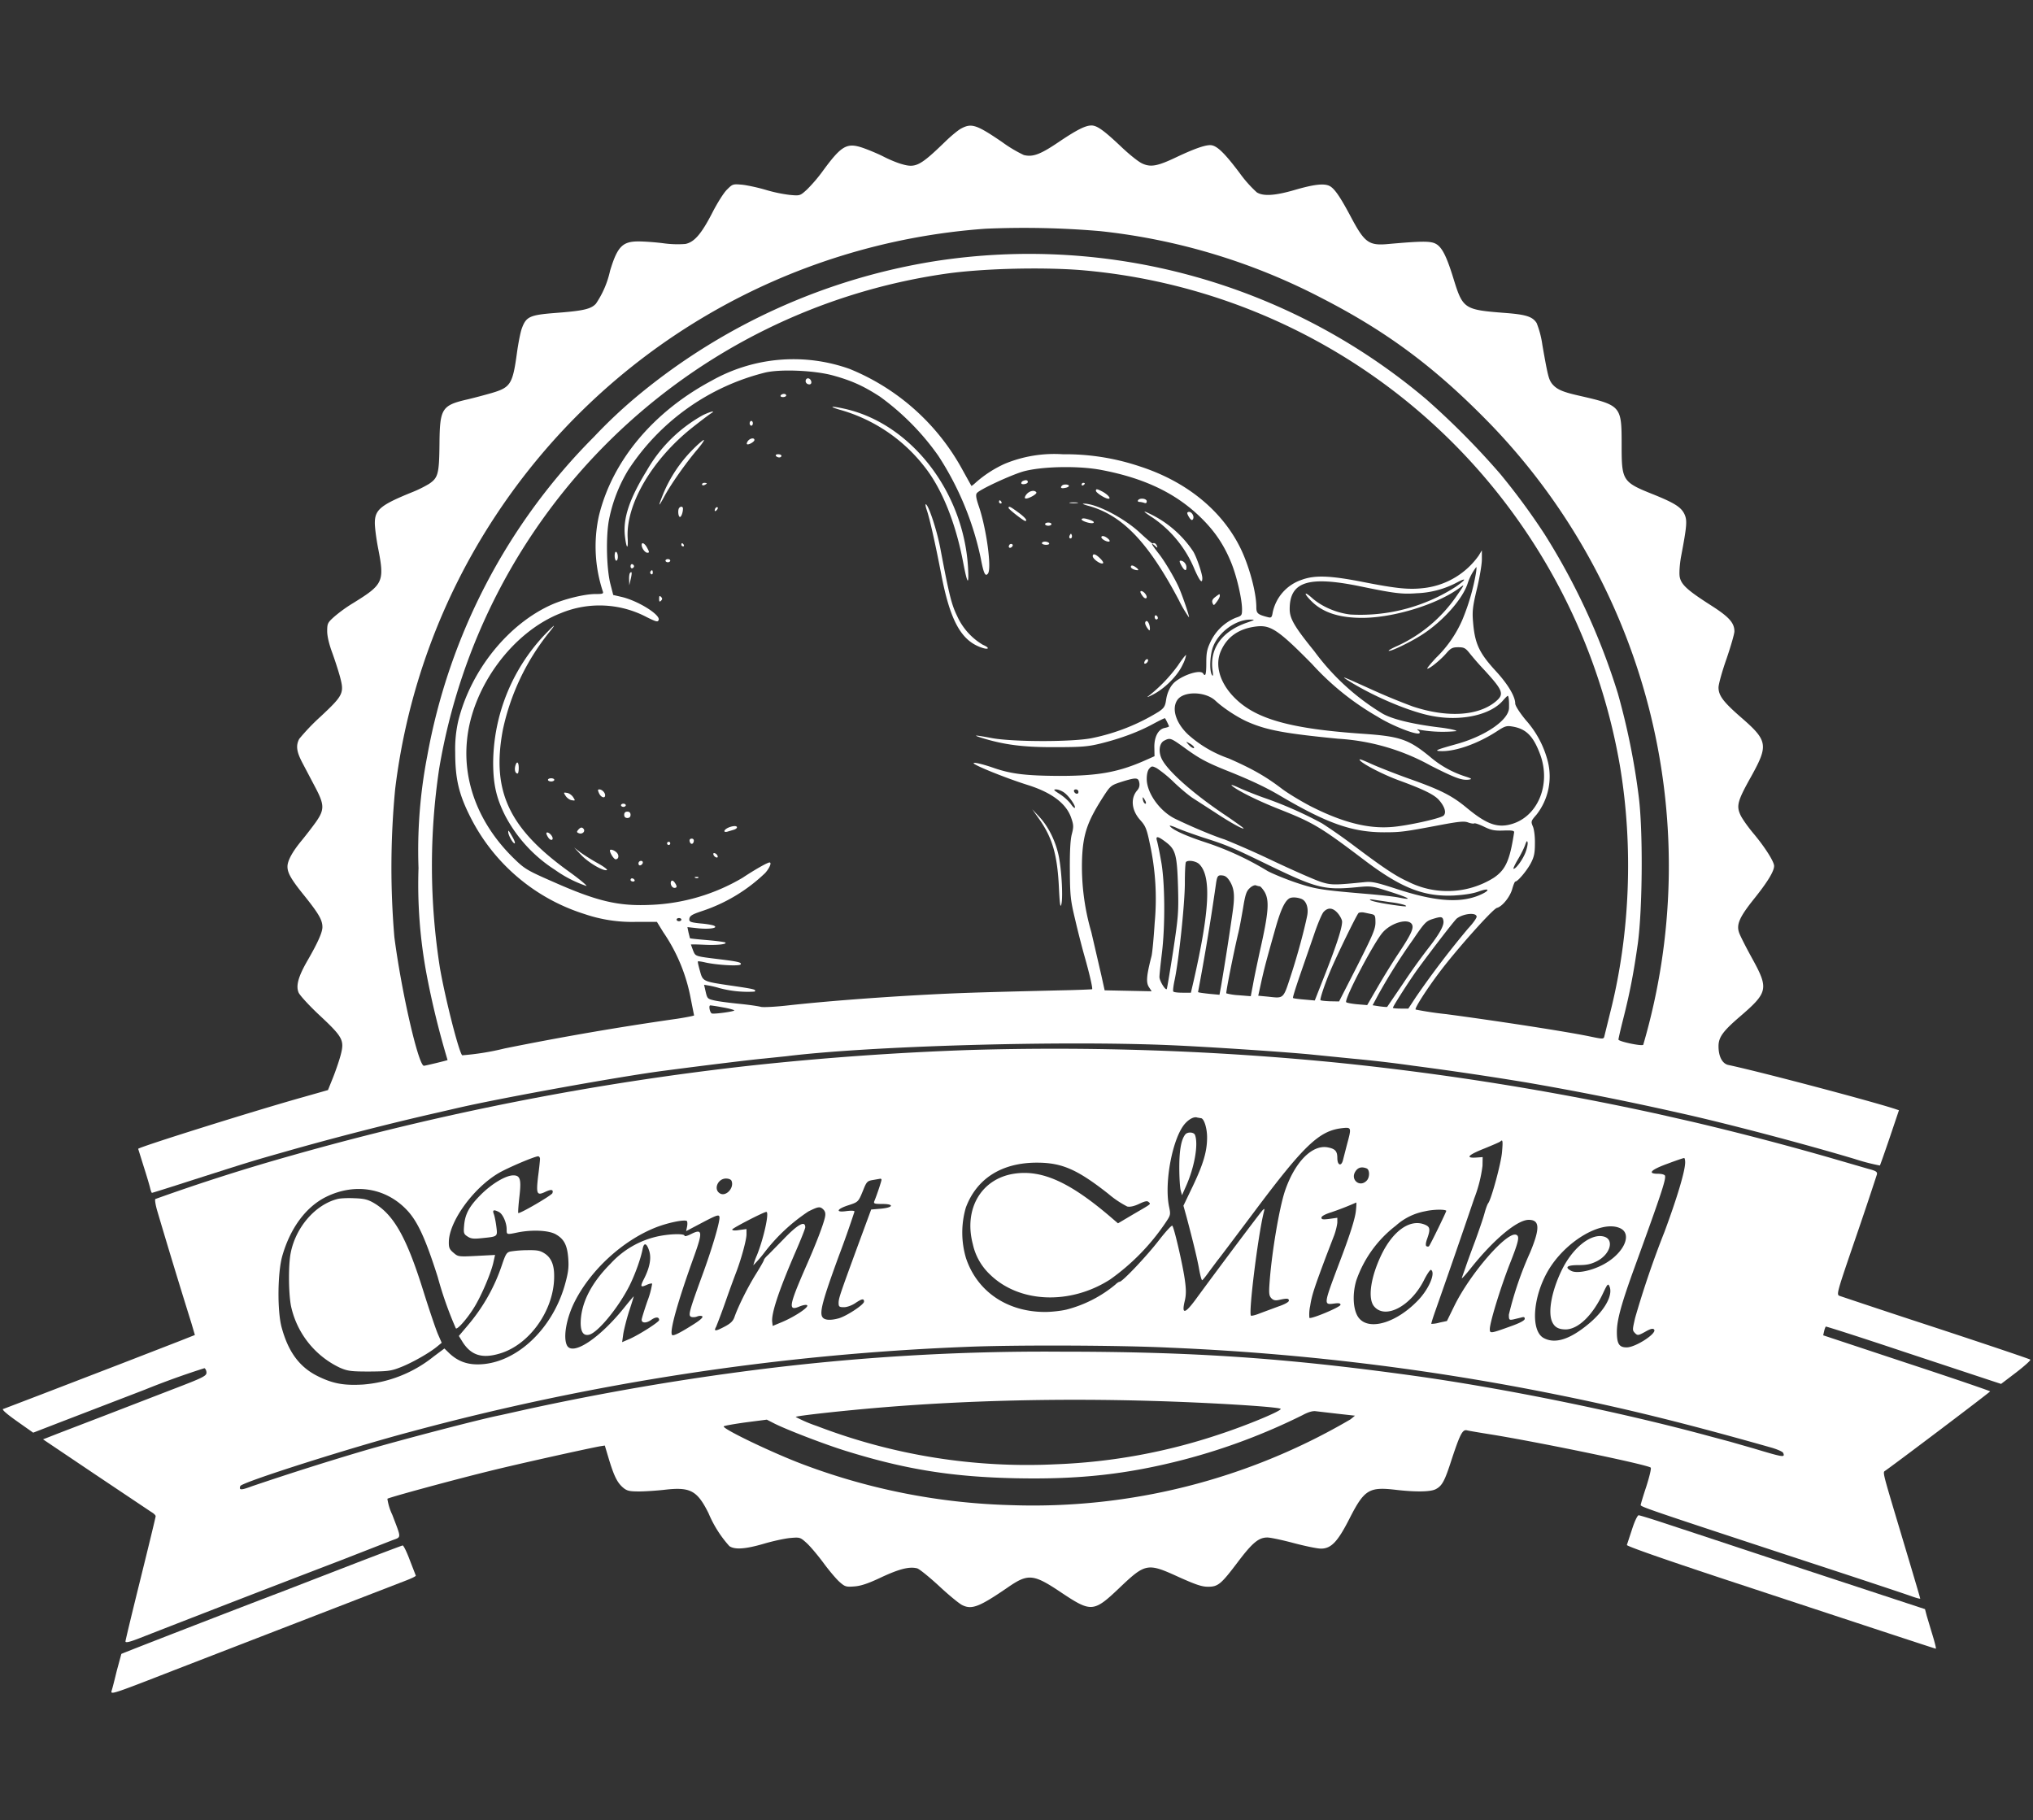 <svg xmlns="http://www.w3.org/2000/svg" version="1.0" width="1280" height="1146">
    <rect width="100%" height="100%" fill="#333333" stroke="none"/>
    <path fill="#FFF"
        d="M605.2 80.9c-1.8.9-6.3 4.6-10 8.2-15.9 15.4-18.7 16.8-27.5 14.2-2.9-.8-8.2-3-11.8-4.9-3.6-1.8-9.4-4.2-12.9-5.4-9.9-3.3-13.3-1.3-25.2 15a96.7 96.7 0 0 1-9.8 11.4c-4.3 3.9-4.3 3.9-10.9 3.3a93.4 93.4 0 0 1-15.1-3.2c-4.7-1.4-11.2-2.8-14.6-3.2-6-.5-6.1-.5-9.7 3.1-2 1.9-6.2 8.6-9.3 14.7-6.8 13.2-11.3 18.4-16.9 19.5a65 65 0 0 1-13.5-.4c-5.2-.7-12.5-1.2-16.1-1.2-10 0-13.2 3.3-17.8 18.5a59.4 59.4 0 0 1-8.9 20.7c-3.1 3.4-8 4.5-25.1 5.8-16.8 1.3-18.9 2.3-21.7 10.2-.8 2.4-2.1 9-2.9 14.8-2.7 19.8-4 21.9-15.8 25.4-4.5 1.3-11.3 3.1-15.1 4-16.6 3.8-17.7 5.7-17.9 28.4-.2 18.6-.9 21-6.5 24.8a75 75 0 0 1-11 5.4c-19.7 8-23.2 11-23.2 19.3 0 2.9.9 9.8 2 15.5 4.2 21.4 3.4 23.1-15.5 34.8a90.9 90.9 0 0 0-12.2 8.8c-4 3.6-4.3 4.2-4.3 9 0 3.2 1.2 8.2 3.2 13.6 1.7 4.7 3.9 11.5 4.9 15.2 2.7 10.2 2 11.6-12.2 24.9a134.2 134.2 0 0 0-13.5 14.1c-2.2 4.2-1.7 8 1.9 14.9l8 15.2c6 11.3 6.1 14.3.7 22.1-2.2 3.1-6.3 8.4-9 11.7-5.9 7.1-9 12.8-9 16.5 0 4 2.3 8.1 11 18.8 8.7 10.9 11 14.9 11 19.3 0 3.3-2.9 9.8-9.3 20.9-5.9 10.2-7.5 16-5.7 20.3.7 1.7 6.8 8.4 13.6 14.7 14.3 13.4 15.3 15.4 12.9 24.6-.8 3.1-2.9 9.3-4.7 13.9l-3.3 8.2-15.5 4.4c-30.4 8.5-104 31.6-104 32.6l3.4 10.9c1.9 5.9 3.7 12 4.1 13.7.4 1.7.9 3.1 1.2 3.1.3 0 11.8-3.6 25.7-8.1 36.4-11.6 35.2-11.3 58.1-17.8 29.7-8.5 65.9-17.8 95.5-24.5l13-3c27.2-6.3 102.9-20 131-23.6 25.9-3.4 55.5-7 61.5-7.5L495 665c52.6-6.5 172.3-9.9 241-7 25.9 1.1 76.4 4.5 91.5 6.1l24 2.4A788.7 788.7 0 0 1 890 671a2135 2135 0 0 1 71 10.5 1880 1880 0 0 1 95.5 19c27.9 6.1 77.9 19.2 111.3 29.2a130 130 0 0 0 15.8 4.1c.2-.3 3-8.2 6.2-17.6l5.8-17.2-3-1c-16.9-5.4-85.4-23.5-104.4-27.5-3.8-.8-6.2-5.3-6.2-11.8 0-5.6 2.7-9.4 13.4-18.6 17.9-15.4 18.3-17.6 7.6-37-3.8-6.9-7.4-14-8-15.8-1.9-5.2.2-9.9 9.3-21.3 8.6-10.7 12.7-17.5 12.7-20.8 0-2.7-5.7-11.7-12.7-20.1-3.4-4-7.2-9.3-8.4-11.8-2.8-5.9-2-9 6.7-24.5 10.9-19.7 10.5-22.5-6.6-37.3-11-9.6-14-13.6-14-18.7 0-1.9 2.2-10 5-17.9 2.7-7.9 5-15.8 5-17.4 0-5.4-3.5-9.2-14.8-16.4-15-9.6-19-13.2-19.7-18.4-.3-2.3.1-7.8.9-12.2 3.7-19.5 4-22.9 2.1-26.9-2.1-4.3-6.2-6.9-19-12.1-20.1-8-20.5-8.7-20.5-31.4 0-24.7-.2-24.9-27.3-31.1-10.1-2.3-13.7-3.9-16.6-7.5-2-2.7-2.6-4.8-6-24.3a59.5 59.5 0 0 0-3.6-13.8c-2.6-4.1-6.8-5.4-20.2-6.4-25.6-2-26.3-2.5-32.3-22-4.3-13.9-7.2-19.6-11.2-21.6-3.3-1.7-9.2-1.6-29.4.2-12.6 1.2-15.2-.7-23.9-17.1-6.9-13-10.6-18.3-13.8-19.6-3.5-1.5-9.8-.7-21.2 2.6-12.6 3.7-20.1 4.2-24.2 1.6a77.2 77.2 0 0 1-10.9-12.3c-8.9-11.8-13.6-16.5-17.3-17.3-3.1-.7-10.2 1.7-22.1 7.3-12.1 5.8-16.4 6.6-21.7 4.2-2.4-1-8.6-6-13.8-11-10.5-9.9-14.8-13-18.3-13-3.8 0-9.2 2.7-20.9 10.6-11.4 7.7-16.1 9.4-21.7 8a84 84 0 0 1-13.7-8.2c-16-10.9-19.2-12-25.7-8.5zm87.3 64.6a391.5 391.5 0 0 1 139.9 42.3c42 21.6 72.6 44.6 107.6 80.9a400.8 400.8 0 0 1 94.6 389.1c-1 1-15.6-2.1-15.6-3.3 0-.6 1.3-6.3 2.9-12.6 4.3-16.9 6.7-29.5 9.3-47.9 3-22.2 3.3-71.9.5-93a441.3 441.3 0 0 0-13.1-64.5 421 421 0 0 0-46.2-100.3 423.2 423.2 0 0 0-27.9-37.9 490 490 0 0 0-46.5-46.9 387 387 0 0 0-309.8-86.9A389.1 389.1 0 0 0 403 247.9a312.5 312.5 0 0 0-29 27.1 380 380 0 0 0-105 201 312 312 0 0 0-5.5 70.5 307 307 0 0 0 5.1 67 531 531 0 0 0 13.2 53.9c-.4.3-14.1 3.6-14.9 3.6-3.4 0-14.1-46.3-18.6-81a519 519 0 0 1 .5-93.2 399.7 399.7 0 0 1 62.9-171.6A403.8 403.8 0 0 1 620.5 144a562 562 0 0 1 72 1.5zM679.9 170a375.6 375.6 0 0 1 269.3 148.5 378.6 378.6 0 0 1 70.7 163.5c8.6 51 6.4 106.3-6.1 155.5l-3.5 14.2c-.6 2.7-.3 2.7-9.5.8-15-3.1-57.9-9.7-90.2-14a210.5 210.5 0 0 1-19.3-2.9c-.8-.7 6.8-12.6 15.1-23.6 10.5-14 33.5-39.8 36.1-40.4 3.4-.9 8.4-7.1 9.7-12.2.7-2.4 1.5-4.4 1.9-4.4 1.5 0 7.2-6.8 9.7-11.5 2.1-4 2.6-6.5 2.6-12.5.1-4.2-.5-8.9-1.3-10.7-1.3-3.1-1.2-3.4 2.3-7.4a39 39 0 0 0 7.2-33.2 62 62 0 0 0-14-26.4c-4-4.9-6.6-9-6.6-10.4 0-4.5-4.8-12.4-12.4-20.6-10.5-11.5-13.1-17.2-14.2-31.3-.5-6.3-.1-9.6 2.5-20.3 1.7-7.1 3.1-15.4 3.1-18.5v-5.7l-2 3.3a49.1 49.1 0 0 1-33.5 20.3c-9.9 1.3-17.5.6-39.4-3.7-20.9-4.1-30.4-4.4-38.7-1.3a27.6 27.6 0 0 0-18.1 20.5c-.5 3.1-.9 3.5-2.9 3-6.6-1.7-7.4-2.4-7.4-6.4 0-9.5-4.8-26.9-10.5-38.1-11.8-23.3-34.1-41.2-63-50.5a146.6 146.6 0 0 0-48.3-7.6 81.5 81.5 0 0 0-36.6 6 73.3 73.3 0 0 0-17.9 11.5c-1.6 1.5-2.9 2.5-3.1 2.4l-5.5-9.9a141.6 141.6 0 0 0-71.1-63.7 105 105 0 0 0-87 7.4c-36.9 19.7-62.7 50.7-71 85.4a90.2 90.2 0 0 0 2.5 47.1c.6 1.6.1 1.8-4.7 1.8-6.6 0-19.1 3-27.3 6.6-27.5 12.2-51.1 41.4-59 73.4a79 79 0 0 0-1.9 19.5c0 16.7 2.2 26.4 9.6 41a121 121 0 0 0 71.6 60.9 92.8 92.8 0 0 0 32.8 5h13l4 6.5a109.2 109.2 0 0 1 17.3 41.8l2.1 10.6c0 .2-4.8 1.2-10.7 2.1a1900.7 1900.7 0 0 0-108.6 18.7 164 164 0 0 1-26.7 4.3c-2.1-2.1-10.6-35.4-14-54.9a412.6 412.6 0 0 1-.5-125.5A378 378 0 0 1 595 172.4c22.7-3.3 59.4-4.3 84.9-2.4zm-155.4 66.4c11.6 3.2 19 6.5 29.5 13.3a159.1 159.1 0 0 1 36.8 37.3 189.6 189.6 0 0 1 26.7 64.5c1.8 9.6 2.9 11.9 4.6 9.5 2.3-3.5-1-27.9-5.7-41.9-1.9-5.5-2.2-7.7-1.3-8.7 1.9-2.3 20.9-11.1 28.9-13.5 11.6-3.3 35-3.8 49.5-1 27.4 5.2 47.4 14.9 63.1 30.5 8.4 8.3 14 16.7 18.4 27.4 3.5 8.3 7 23.2 7 29.8 0 3.9-.2 4.1-4.1 5.4a30.5 30.5 0 0 0-15.6 14.8c-2.3 4.8-2.8 7-2.8 13.4 0 7.3-.5 9.2-2 6.8-1.6-2.5-11.7.5-17.6 5.2-2.9 2.4-5 6.6-5.7 11.4-.6 4.1-1.3 5.2-4.7 7.5a128.4 128.4 0 0 1-41.5 16.5c-11.6 2.6-50 2.6-63.5.1-10.7-2-12.6-2.1-6.6-.2 14.2 4.4 26.4 6 46.1 5.9 16.9 0 20.8-.3 29-2.3 12.5-3.1 23.8-7.3 32.8-12.2 4.1-2.2 7.5-3.9 7.7-3.7.5.6 2.5 4.7 2.5 5.1 0 .3-1.2.7-2.7 1-4.1.8-6.7 5.8-6.5 12.5l.1 5.3-5.4 2.4c-17.2 7.7-30.1 10-54.5 10-20.8-.1-30.2-1.2-41-4.9-6.8-2.4-13-3.9-13-3.1 0 1.2 20.6 9.5 34 13.7 15.3 4.8 24.5 11.8 27.5 20.9 1.5 4.3 1.5 5.6.3 10.2-.9 3.5-1.3 10.9-1.2 22.7.1 15.8.4 18.8 3.3 30.8 1.7 7.4 4.4 17.9 6 23.5 3 10.6 5.2 20 4.7 20.5-.2.1-8.8.5-19.2.7-54.8 1.3-66 1.7-89.9 3-30.2 1.7-59.5 4-81.5 6.4-8.5 1-16.6 1.4-18 1-1.4-.4-7.4-1.3-13.5-1.9-6-.6-13.1-1.5-15.6-2.1-4.4-1-4.6-1.2-5.6-5.5l-1-4.4 3.6.6c2 .4 4.5 1 5.7 1.4a69.1 69.1 0 0 0 22.5 2.3c1.3-1.3 0-1.6-15.1-3.8-17.5-2.6-17.5-2.6-19.3-9.2-.9-3.1-1.5-5.8-1.3-6 .2-.2 2.4.1 4.9.7 7.3 1.6 21.3 2.4 22 1.2.8-1.2-1.3-1.8-12.8-3.2-16.2-2-15.5-1.8-17.1-5.5l-1.4-3.8c0-.2 3.8-.1 8.4.1 8.1.4 14.5-.3 13.3-1.4-.3-.3-5.4-1-11.3-1.5s-10.9-1-11-1.2l-.9-3.6-.7-3.4 6.4.7c7.2.8 13.1-.1 10.5-1.5-.8-.5-4.7-1.2-8.6-1.5-5.8-.6-7.1-1-7.1-2.4 0-2.3 1.4-3.2 8-5.4a104.6 104.6 0 0 0 39.8-24c2.8-3.2 4.2-6.6 2.7-6.6-1.3 0-9.4 4.6-16.9 9.6a123 123 0 0 1-58.1 17.1c-20.1.9-33.5-2.2-61.2-14.5-15.8-6.9-17.9-8.1-24.1-14.1-22-21.1-32.8-47.8-30.2-74.7 3.1-33.9 28.8-68.6 59.2-80.4a63.7 63.7 0 0 1 54.1 2.6c5.9 2.9 6.9 3.2 7.4 1.7 1.2-3.2-13-12.1-23.4-14.5l-5.2-1.2-1.7-6.6c-2.6-9.8-3-30.7-.9-41.1a95.5 95.5 0 0 1 12-30.9 144.5 144.5 0 0 1 86.5-61.5c9.8-2.2 30.9-1.3 42.5 1.9zm404.8 124.3a138 138 0 0 1-8.7 29.8 74.7 74.7 0 0 1-16.5 23.7c-3.5 3.8-6 6.8-5.4 6.8 1.5 0 8.4-5.6 12-9.8 2.7-3.1 3.8-3.7 7.4-3.7 3.7 0 4.6.5 7.3 3.9a180 180 0 0 0 9.2 10.5c11.8 12.9 12.6 15.1 7.2 19.7-11 9.2-30.5 10.4-52.3 3.2a402 402 0 0 1-25.5-10.5c-20.3-9.2-21.3-9.6-12.5-4.2 16 9.6 37.6 18.5 50.9 20.8 18.1 3.3 36.4-.9 44-10 1.5-1.7 2.8-3 3-2.8.6.6.8 3.9.7 7.7-.3 7.6-15 17.7-33.2 22.7-12.9 3.6-14.5 4.3-9.3 4.4 9.3.2 23.5-5 35.2-12.7 4.6-3 5.8-3.4 9.3-2.8 8.7 1.4 13.2 5.9 17.5 17.3 7.2 19.1-1.4 39.8-18.5 44.3-8.6 2.3-15.4-.3-27.4-10.2-9.4-7.8-16.3-11.4-37-18.7-8.9-3.2-19.8-7.5-24.1-9.5-6-2.7-7.5-3.1-6.2-1.7 2.4 2.6 15.2 9.1 24.6 12.5 15.3 5.6 22 8.9 25 12.3 3.6 4.1 4.8 8 2.9 9.8-1.9 1.8-23.7 6.6-33.1 7.2-14.9 1.1-31-3.1-50.8-13.2-6.1-3.2-14.4-8.2-18.3-11.2-10-7.6-18.5-12.4-33.1-18.8a75 75 0 0 1-25.3-14.8c-7.8-7.2-10.8-16.3-7.1-21.9 3.8-5.8 17.6-5.6 24 .3 5 4.7 13.9 10.5 20.2 13.3 12 5.3 23.4 7.4 57.1 10.7a137 137 0 0 1 58.4 17c15.6 7.9 19.8 9.4 24.2 8.7 1.9-.3 1.4-.7-2.7-2a64 64 0 0 1-22-12.3c-13.4-11-18.9-12.9-42-14.5-45.6-3.1-67.6-9.2-80.9-22.5-9.3-9.2-12.7-20.3-9-29.2 3.9-9.3 11.4-14.6 22.7-15.9 8.8-1 13.8 2.3 34.8 23.6a169.4 169.4 0 0 0 41.3 33.2c9 5.7 24.9 11.9 26.4 10.4.4-.4.1-1.2-.7-1.7-1.1-.8-.9-.9 1-.4a85 85 0 0 0 23 .8c0-.6-4.4-1.5-9.7-2.2-17.8-2.1-31.3-5.4-37.3-9.1a148.3 148.3 0 0 1-42.5-39c-12.4-15.3-15.5-20.5-15.5-26.5 0-17.2 11.5-21 43.7-14.5 22.2 4.6 27 5.2 36.3 4.5a58.4 58.4 0 0 0 24.8-6.5c6.9-3.7 6.6-2.3-.5 2.6a111.2 111.2 0 0 1-66 17.3c-8.9-1-18.1-5-24.2-10.4-5.1-4.6-5.5-3.1-.4 2 7.1 7.1 17.4 10.5 31.9 10.5 19.8 0 47.4-8.5 61.4-18.9 3.3-2.5 3.3-2.4-1.9 5.1a91.3 91.3 0 0 1-37.4 31.5c-3.2 1.4-5.6 2.8-5.4 3 .9.8 13.6-5.3 21.2-10.2 13.1-8.5 25.4-22.3 28.6-32.3a33.3 33.3 0 0 1 5.4-10.2c.2 0 .1 1.7-.2 3.7zm-143.9 31.2c-15.9 5.4-23.8 16.2-22 29.9.5 3.3.4 4.3-.3 3.2-1.8-2.6-1.3-13.4.9-18.4 3.8-9.1 14.2-16.4 23-16.5 3.4 0 3.3.1-1.6 1.8zm-40.3 78.4c10.4 7.6 14.6 9.8 29.4 15.7 13.6 5.5 22.7 9.8 31.5 15 29.5 17.4 45.4 23 65.4 23 10.6 0 12.8-.3 36-4.7 11.3-2.1 14.5-2.4 16.9-1.5 1.6.6 3.4.9 3.9.6.4-.3 3.3.7 6.2 2.1 4.5 2.2 6.6 2.6 12.3 2.4 5.4-.2 6.8.1 6.6 1.2-2.7 17.6-5.3 23.5-12.9 28.6a54.9 54.9 0 0 1-54 2.3c-7.6-3.4-15.4-8.6-34-22.6a349 349 0 0 0-20-14 244.8 244.8 0 0 0-35.9-15.9c-4.4-1.5-11.4-4.3-15.5-6.1-5-2.3-6.7-2.8-5-1.4 4.1 3.3 16.8 9.5 29.5 14.5 21.5 8.5 26 11.2 53.6 32.1 23 17.4 37.3 23.1 56.4 22.2 6.5-.4 12-1.2 15.7-2.6 7.7-2.7 6.8-.1-1 2.9-12.2 4.6-27.8 3.2-51.7-4.7-12.1-3.9-14.8-4.5-19.5-4-17.9 1.8-20.6 1.9-26.5.1-3.3-.9-17.2-7-31-13.5a566.7 566.7 0 0 0-30.5-13.5c-6.8-2.1-21.2-8.2-30.9-12.9-9.8-4.7-18.1-16.3-18.1-25.2 0-3 .6-5.4 1.6-6.5 1.5-1.7 1.9-1.7 4.8-.2a78 78 0 0 1 10.8 8.9c4.2 4 9.6 8.5 12 10l13.8 8.9c9.5 6.3 18 11 18 10 0-.2-4.8-3.7-10.7-7.7-20.4-13.6-36.7-27.9-40.7-35.7-2.4-4.6-1.8-10.2 1.4-11.8 3.7-1.9 4.1-1.7 12.1 4zm6.4-.3c1.2 1.9-1.2 1-3.1-1.1-1.9-2.2-1.9-2.2.3-1 1.2.6 2.5 1.6 2.8 2.1zm-34.2 22.7c.4 1.9-.1 3.5-1.2 4.8-4.5 5-3.7 12.8 1.9 18.9 3.2 3.6 4 5.4 5.9 14.6a162 162 0 0 1 3.1 50c-.6 9.6-1.5 19.1-2 21-3.2 12.4-3.5 16.6-1.6 19.5l1.7 2.6-14.8-.3-14.8-.3-2.1-9.5-6.3-27.2a147.3 147.3 0 0 1-5.8-46.8c.7-15.3 3.5-23.1 13.4-38.5 4.4-6.8 4.8-7.1 11.2-9.2 9.3-2.9 10.8-2.9 11.4.4zM670 499c3 2.1 7.6 8.7 6.7 9.6-.3.3-1.5-.9-2.7-2.7a31.6 31.6 0 0 0-6.8-6c-3.8-2.4-4.2-2.9-2.3-2.9 1.3 0 3.6.9 5.1 2zm9-.4c0 1.7-2.2 1.4-2.8-.4-.2-.7.3-1.2 1.2-1.2.9 0 1.6.7 1.6 1.6zm42 5.4c.6 1.1.7 2 .2 2-.6 0-1.2-.9-1.5-2-.3-1.1-.3-2-.1-2 .2 0 .8.9 1.4 2zm36.5 23.3c14.8 4.7 17.9 6 40.5 17 31.2 15.1 35.8 16.3 57.1 14.2 8.3-.8 9-.6 20.3 3 12.2 3.9 14.4 5.4 5.4 3.6-2.9-.6-10.9-1.5-17.8-2.1-30.9-2.6-34.3-3.1-46.4-7.1-6.6-2.2-14.9-5.6-18.5-7.5a187.6 187.6 0 0 0-38.9-18c-12.6-4.1-21.3-8.1-22.7-10.4-.3-.5 1.8.1 4.7 1.4 2.9 1.3 10.3 3.9 16.3 5.9zm-23.3 3c6 4.6 6.9 8 7.5 28.2.4 15.8.2 18.6-3.1 40.4-2 12.9-3.8 23.6-4 23.8-.9.9-4.6-5.2-4.6-7.6 0-1.4.7-8 1.5-14.6 2.2-17.6 2-45.6-.5-58.6-1-5.7-2.2-11.4-2.6-12.7-.9-3.1.7-2.8 5.8 1.1zm226.3 6.3c-1.7 4.5-6 10.4-7.5 10.4-.5 0 .7-2.5 2.5-5.6 1.9-3.1 4-7.3 4.7-9.3.9-2.6 1.3-3.1 1.6-1.7.2 1-.4 3.8-1.3 6.2zm-205.4 7.5c7.6 7.6 6.6 28.8-3.6 73.6l-1.7 7.3h-5.3c-3 0-5.6-.3-5.8-.8-.3-.4.1-3.7.9-7.4 2.7-12.9 6.4-48.3 6.4-60.9 0-6.9.3-12.9.7-13.2 1.4-1.4 6.4-.6 8.4 1.4zm19.6 11.4c2.5 4.5 2.8 9 1.3 19.3a1829 1829 0 0 1-7.2 46.1l-1 5.4-6.5-.6c-3.6-.4-6.8-.8-7-1.1a1510.5 1510.5 0 0 0 11.2-67.5c.8-5.7 1.2-6.3 4.3-5.9 1.9.2 3.3 1.5 4.9 4.3zm18.4 2.5c.5 0 1.8 1.5 2.9 3.2 3.4 5.5 2.8 13.1-2.8 37.8-1.6 7.4-3.6 16.8-4.3 20.9l-1.4 7.3-7.5-.6a38 38 0 0 1-7.9-1.2c-.4-.4 4.4-24.6 7.4-37.4.8-3 2.1-10.2 3.1-16 1.4-8.6 2.1-10.9 4.2-12.8 1.3-1.3 3.1-2.1 3.9-1.8.8.3 1.9.6 2.4.6zm26.2 7.9c3.2 1.2 4.7 5.7 3.7 10.7-1.9 9.3-6.1 24.9-10.2 37.4-4.9 15.1-4.4 14.6-14.3 13.5l-6.3-.6 1.8-8.2c2-9 3-12.9 8.6-32.7 3.4-12.3 6-18.2 8.9-20.2 1.4-1.1 4.9-1 7.8.1zm56 2.1c4.4.5 8.6 1.5 9.5 2 1.2.7.4.8-2.8.4-9-1.1-17.5-2.7-19-3.6-1-.6-.6-.7 1.5-.4l10.8 1.6zm-32.9 7.1c1.4 1.7 2.6 4 2.6 5.2 0 4.4-4.2 16.9-13.2 39.4l-4 10.2-6.7-.6c-3.6-.3-6.8-.7-7-1-.3-.2 1.7-6.5 4.3-14.1l8.9-25.7c2.2-6.6 4.9-13 6-14.3 2.8-3.1 6-2.8 9.1.9zm21.1.4c2.2.5 2.5 1 2.5 5.3 0 4-1.7 8-11.4 27.2l-11.5 22.5-5.6-.1c-3-.1-5.8-.4-6.1-.7-.5-.5 2.5-9.7 6.1-18.2 3.9-9.4 16.9-36.1 17.9-36.7.6-.4 2.1-.5 3.3-.3l4.8 1zm66.2 1.5c.2.8-2.2 4.2-5.3 7.5a566.6 566.6 0 0 0-32.9 43.2l-4.8 7.3h-4.8c-2.7 0-4.9-.2-4.9-.5 0-1 11-18.1 16.2-25.2 9.8-13.3 22.7-30 24-31 4-3.1 12.1-4 12.5-1.3zm-20.9 2.8c.5 3-2.7 8.5-9.9 17.7a392.3 392.3 0 0 0-15.7 22l-9.8 14.4c-.2.2-2.3 0-4.7-.3l-4.5-.7 3.6-6.7a370 370 0 0 1 21.9-34.7c7.2-10.6 8.2-11.6 12.3-12.9 5.4-1.7 6.4-1.6 6.8 1.2zM429 579c0 .5-.7 1-1.5 1s-1.5-.5-1.5-1c0-.6.7-1 1.5-1s1.5.4 1.5 1zm460 3c1.3 2.4-.7 6.6-9 19-3.1 4.7-8.7 13.7-12.4 20.1l-6.8 11.7-6.1-.5c-3.4-.3-6.6-.9-7.1-1.3-1.6-1.5 17.7-38.3 23.2-44.2 5.6-6.1 16-8.8 18.2-4.8zm-434.1 52.2c3.6.6 7 1.5 7.4 1.9.7.6-11.7 2.4-14 2-1.3-.2-2.3-5.1-1.1-5.1.6 0 4 .5 7.7 1.2z" />
    <path fill="#FFF"
        d="M507.5 238.9c-.8 1.5.3 3.1 2.1 3.1.9 0 1.4-.7 1.2-1.7-.4-2-2.4-2.8-3.3-1.4zm-16 10.1c-.3.5.3 1 1.4 1 1.2 0 2.1-.5 2.1-1 0-.6-.6-1-1.4-1-.8 0-1.8.4-2.1 1zm37 8.9a102.6 102.6 0 0 1 53.7 36.1c10.9 13.8 19.6 35.4 24.3 60.5 2.6 13.5 3.6 14.6 3 3-2.7-47.7-35.6-90.4-77.1-100-8.9-2-11.3-1.8-3.9.4zm-86 3.5a92.2 92.2 0 0 0-35.3 34.9c-10.8 17.6-14.9 29.7-13.8 40.7.9 8.3 2.2 9.8 1.8 1.9-1.3-21.3 15.4-49.7 40.8-69.8 5.3-4.2 10.5-8.1 11.6-8.8 3.3-2 .1-1.4-5.1 1.1zm29.5 5.1c0 .8.5 1.5 1 1.5.6 0 1-.7 1-1.5s-.4-1.5-1-1.5c-.5 0-1 .7-1 1.5zm-1 11c-.7.9-1 1.8-.7 2.1.7.8 4.7-1.4 4.7-2.6 0-1.5-2.6-1.2-4 .5z" />
    <path fill="#FFF"
        d="M435.7 283.5a86.6 86.6 0 0 0-18.2 27.6c-3.3 8.3-3.1 8.6.8 1.4 4-7.5 13.4-20.8 20.4-29.1 3-3.5 5-6.4 4.4-6.4-.5 0-3.9 2.9-7.4 6.5zm52.8 3.5c.3.5 1.3 1 2.1 1s1.4-.5 1.4-1c0-.6-.9-1-2.1-1-1.1 0-1.7.4-1.4 1zm155.8 15.7c-.7.2-1.3.9-1.3 1.5 0 1.2 4.1.6 4.1-.7.1-1.2-1.1-1.5-2.8-.8zM442 305c0 .5.7.7 1.5.4.8-.4 1.5-.8 1.5-1 0-.2-.7-.4-1.5-.4s-1.5.4-1.5 1zm239 .1c0 .5.5.7 1 .4.6-.3 1-.8 1-1.1 0-.2-.4-.4-1-.4-.5 0-1 .5-1 1.1zm-12.3.6c-1.4 1.3-.6 2 1.8 1.5 1.4-.2 2.5-.8 2.5-1.3 0-1-3.4-1.2-4.3-.2zM690 309c0 1.2 5.9 5 7.9 5 1.9 0-.4-2.7-4-4.6-3.3-1.7-3.9-1.7-3.9-.4zm-43.5 2c-1 1.1-1.5 2.3-1.1 2.7 1 1 7.8-2.6 7.1-3.7-1-1.6-4.1-1.1-6 1zm70 4c-.3.5 0 1 .9 1 .8 0 2.1.3 3 .6 1.1.4 1.6.1 1.6-1 0-1.8-4.5-2.3-5.5-.6zm-87.5 1c0 .5.5 1 1.1 1 .5 0 .7-.5.4-1-.3-.6-.8-1-1.1-1-.2 0-.4.4-.4 1zm44.8.7c1.2.2 3.2.2 4.5 0 1.2-.2.2-.4-2.3-.4s-3.5.2-2.2.4zm-90.3 4.4c1.7 4.9 5.3 20.6 9.1 40.4 5.8 30.2 13 42.6 26.6 46.6 3.8 1 3.6-.5-.3-2.1a40.2 40.2 0 0 1-16.2-18c-3.6-7.4-5-12.8-10.7-43-2.1-11-7.1-26.3-9-27.5-.5-.3-.3 1.3.5 3.6zm101.9-2.6c21.3 5.9 37.5 22.8 56.8 59.3a77.4 77.4 0 0 0 6.4 10.9c.4-.4-3.5-12-6.1-18.2-2.5-5.9-9.3-17.4-13-22-4.3-5.5-5.4-7.4-2.6-5.1 1.8 1.7 2.1 1.7 1.5.3-.5-1.5-1.8-2.2-2.7-1.5-.2.2-3.8-2.9-8-6.8-10.2-9.5-28.1-18.7-35.7-18.3-.8 0 .7.7 3.4 1.4zm-257.7 1.2c-1 .9-.8 5.1.2 5.7.8.6 2.1-2.5 2.1-5.2 0-1.3-1.3-1.6-2.3-.5zm23 0c-.4.3-.7 1.1-.7 1.7 0 .6.5.5 1.2-.2.6-.6.9-1.4.7-1.7-.3-.3-.9-.2-1.2.2zm184.3.1c0 .8 9.5 8.2 10.5 8.2 1.7 0-.1-2.3-4.4-5.4-5-3.7-6.1-4.2-6.1-2.8zm90.7 6.1a73 73 0 0 1 26.5 32.8c3.3 7.4 4.8 9 4.8 5.3 0-2.8-3.7-13.6-5.8-16.9a68.2 68.2 0 0 0-25.4-22.7c-6.9-3.5-6.9-2.9-.1 1.5zm21.9-3.2c-.3.3.2 1.6 1.1 3 1.1 1.7 1.8 2.1 2.4 1.2 1.3-2.2-1.7-5.9-3.5-4.2zM681 327c0 1.1 6.1 3 7.4 2.2 1-.6-.9-1.7-4.6-2.6-1.6-.4-2.8-.2-2.8.4zm-23 3c0 .5.9 1 2 1s2-.5 2-1c0-.6-.9-1-2-1s-2 .4-2 1zm15.6 6.9c-.4.7-.5 1.5-.2 1.8.9.9 1.9-.4 1.4-1.8-.4-1.1-.6-1.1-1.2 0zm19.9 1c-.6 1 2.5 3.1 4.5 3.1 1.5 0 .3-1.7-2-3-1.2-.6-2.1-.7-2.5-.1zM656 342c0 .5 1.2 1 2.6 1 1.4 0 2.3-.4 1.9-1-.3-.6-1.5-1-2.6-1-1 0-1.9.4-1.9 1zm-252 1.1c0 2 2.1 4.9 3.6 4.9 1.3 0 1.3-.4-.1-3-1.5-2.9-3.5-4-3.5-1.9zm25-.1c0 .5.5 1 1.1 1 .5 0 .7-.5.4-1-.3-.6-.8-1-1.1-1-.2 0-.4.4-.4 1zm206.5.1c-1 1.5.3 2.5 1.6 1.2.7-.7.7-1.3.1-1.7-.6-.3-1.4-.1-1.7.5zM387 349.9c0 1.7.5 3.1 1 3.1.6 0 1-1.1 1-2.4 0-1.4-.4-2.8-1-3.1-.6-.4-1 .7-1 2.4zm301 .3c.1 1.7 4.7 5.1 6.3 4.5.7-.2.1-1.4-1.5-3-2.9-2.9-4.8-3.5-4.8-1.5zM419 353c0 .5.7 1 1.5 1s1.5-.5 1.5-1c0-.6-.7-1-1.5-1s-1.5.4-1.5 1z" />
    <path fill="#FFF"
        d="M743.8 356c1.9 3.4 3.2 3.9 3.2 1.2 0-2.1-1.8-4.2-3.7-4.2-.9 0-.7.8.5 3zm-346.8.5c0 .9.5 1.5 1.1 1.3.6-.2 1.1-.8 1.1-1.3s-.5-1.1-1.1-1.3c-.6-.2-1.1.4-1.1 1.3zm315 .4c0 1 2.4 2.1 4.3 2.1.7 0 .3-.7-.7-1.5-2.2-1.7-3.6-1.9-3.6-.6zm-302.5 3c-.3.5-.1 1.2.5 1.6.5.3 1-.1 1-.9 0-1.8-.6-2.1-1.5-.7zm-12.8.8c-.4.3-.7 2.2-.6 4.2l.1 3.6.9-3.9c.9-3.9.8-5.2-.4-3.9zm321.3 12c0 .4.7 1.7 1.5 2.7 1.7 2.3 3.4 1.3 1.9-1.1-1.2-1.9-3.4-2.9-3.4-1.6zm47.1 3.2c-1.7 1.3-2.2 2.4-1.7 3.7.7 1.8.9 1.7 2.6-.6 1.1-1.4 2-3.1 2-3.8 0-1.5 0-1.5-2.9.7zM415 377c0 1.9.3 2.1 1.2 1.2.9-.9.9-1.5 0-2.4-.9-.9-1.2-.7-1.2 1.2zm312 11.4c0 .9.5 1.6 1 1.6.6 0 1-.4 1-.9 0-.6-.4-1.3-1-1.6-.5-.3-1 .1-1 .9zm-6 3.9c0 .7.7 2.2 1.5 3.3 1.2 1.6 1.4 1.7 1.5.2 0-2.3-1.1-4.8-2.1-4.8-.5 0-.9.6-.9 1.3zm-378.6 7.9a118.7 118.7 0 0 0-31.9 79.8c0 13.8 2 22.5 7.6 33.6a90.6 90.6 0 0 0 31.4 34.1 75.7 75.7 0 0 0 19.7 10.1c.6-.2-4.5-4.4-11.3-9.3-37.6-27.1-48.5-50.6-41.3-89a146.8 146.8 0 0 1 29.1-61.3c1.9-2.3 3.3-4.2 3-4.2-.2 0-3.1 2.8-6.3 6.2zm399.3 18.7a96 96 0 0 1-18.7 19.4c-1.4 1 0 .5 2.9-1 7.5-3.8 15.6-12 18.7-18.8a22 22 0 0 0 2.2-6.1c-.3-.2-2.6 2.7-5.1 6.5zm-21.1-2.3c-.4 1-.1 1.4.6 1.2 1.5-.5 2.3-2.8 1-2.8-.5 0-1.3.7-1.6 1.6z" />
    <path fill="#FFF"
        d="M324.4 482.4c-.6 2.5.1 4.6 1.5 4.6.4 0 .7-1.6.7-3.5 0-4-1.3-4.6-2.2-1.1zM345 491c0 .5.9 1 2 1s2-.5 2-1c0-.6-.9-1-2-1s-2 .4-2 1zm32.2 8.5c1.2 2.6 3.8 3.4 3.8 1.2 0-1.7-2-3.7-3.7-3.7-1 0-1 .5-.1 2.5zm-21 1.7c.8 1.2 2.6 2.5 3.8 2.6 2.3.4 2.3.3.8-2-.8-1.2-2.6-2.5-3.8-2.6-2.3-.4-2.3-.3-.8 2zM391 507c0 .5.7 1 1.5 1s1.5-.5 1.5-1c0-.6-.7-1-1.5-1s-1.5.4-1.5 1zm262.8 8c8.7 12.1 11.9 22.9 12.9 43.7.5 10.4.9 13.1 1.5 10.8 1.2-4 .2-22.2-1.7-31-2-9.2-6.5-18.2-12.1-24.2l-4.5-4.8 3.9 5.5zM393 513c0 1.3.7 2 2 2s2-.7 2-2-.7-2-2-2-2 .7-2 2zm65.3 8.2c-2.8 1.4-3 3.1-.3 2.4l4-1.2c1.1-.3 2-1 2-1.5 0-1.2-2.9-1-5.7.3zm-94.3 1.3c-1 1.2-.9 1.6.5 2.1 1.9.8 4-.9 3.1-2.5-1-1.5-2.1-1.4-3.6.4zm-44 1.4c0 1.9 2.9 7.1 4 7.1.5 0 0-1.7-1.2-3.8-2.7-4.7-2.8-4.8-2.8-3.3zm24 .8c0 .5.6 1.8 1.4 2.9 1.7 2.2 3.5 1.1 2-1.3-1.2-1.9-3.4-2.9-3.4-1.6zm90.2 4.9c.4 2.1 2.2 2.3 2.6.1.2-1-.3-1.7-1.3-1.7s-1.5.6-1.3 1.6zM420 531c0 .5.5 1 1 1 .6 0 1-.5 1-1 0-.6-.4-1-1-1a1 1 0 0 0-1 1zm-54 7.4c4.5 4.7 13.8 10.2 16.1 9.4.7-.2-1.9-2.2-5.7-4.3a129 129 0 0 1-10.9-6.8l-4-3.1 4.5 4.8zm18-2.9c0 1.5 2.5 5.5 3.6 5.5 2 0 2.4-2.7.5-4.4-1.6-1.5-4.1-2.2-4.1-1.1zm65.2 2.6c.2.7 1 1.5 1.7 1.7.8.3 1.2-.1.9-.9-.2-.7-1-1.5-1.7-1.7-.8-.3-1.2.1-.9.9zm-47.2 5.5c0 .9.5 1.4 1.2 1.2 1.8-.6 2.1-2.8.4-2.8-.9 0-1.6.7-1.6 1.6zm35.8 9.1c.7.3 1.6.2 1.9-.1.4-.3-.2-.6-1.3-.5-1.1 0-1.4.3-.6.6zM397 554c0 .5.7 1 1.6 1 .8 0 1.2-.5.9-1-.3-.6-1-1-1.6-1-.5 0-.9.4-.9 1zm25.6.8c-.9 1.5.4 4.2 2 4.2 1.8 0 1.8-1.1.1-3.5-.9-1.1-1.6-1.4-2.1-.7zm186.9 106.3a1894.4 1894.4 0 0 0-137 9.8A1775.8 1775.8 0 0 0 184 727.4a1278 1278 0 0 0-86.2 27.5c-.4.4.1 3.6 1.1 7.1a4650.6 4650.6 0 0 0 21.6 71l2.2 7.5-9.6 3.8-36.6 14.2-50.4 19.4L2.3 887c-1.8 0 1.3 2.8 9.1 8.3l9.5 6.7 16.8-6.5L91 875a515 515 0 0 1 37.7-13.6c.7.3 1.3 1.6 1.3 2.8 0 2.1-2.2 3.2-21.8 10.7L66.5 891l-29.7 11.4-9.7 3.8 32.7 22 35.4 23.7c1.6.9 2.8 2.1 2.8 2.7 0 .6-4.3 18.3-9.5 39.3-5.2 21-9.5 38.8-9.5 39.5 0 1 2.4.5 8.8-2A19493.4 19493.4 0 0 1 214 982.6l32.8-12.8c6.1-2.3 6-.8.2-16.1a35.3 35.3 0 0 1-3.1-10.1c1.9-1.1 42.1-12 64.1-17.4 18.5-4.6 61-14 69.6-15.6l3.2-.5 2.6 8.7c3.3 10.8 5.3 14.7 8.9 17.8 2.4 2 3.9 2.4 10 2.4 4 0 11-.5 15.7-1 16.6-2 20.9.3 28.1 14.7a73 73 0 0 0 13.1 20.7c3.4 2.4 10.2 1.9 21.8-1.5 5.8-1.7 13.2-3.3 16.6-3.6 6-.5 6.2-.5 10.3 3.2 2.3 2.1 7 7.7 10.5 12.4 3.5 4.8 8 10.1 10.1 12 3.5 3.1 4.2 3.3 9.4 2.9 4.1-.3 8.7-1.8 17.1-5.8 11.4-5.3 17.6-6.8 22.4-5.6 1.3.3 7.5 5.3 13.8 11.1 6.2 5.8 12.8 11.2 14.7 12.1 6 2.9 10.7 1.1 28.5-11.1 13-9 16.2-8.7 34.3 3.5 18.2 12.1 20 12 35.6-2.8 17-16.2 18-16.4 38.1-7.2 10.5 4.7 14.3 6 18.2 6 6.3 0 8.2-1.6 18.7-15.5 9.2-12.2 13.2-15.5 18.6-15.5 2 0 9.5 1.6 16.6 3.5 7.2 1.9 14.9 3.5 17.2 3.5 6.4 0 10.5-4.3 17.8-18.6C859 937.7 861.9 936 879 938c12.2 1.4 21.6 1.3 24.9-.4 4.1-2.1 5.7-5.1 10.1-18.8 5.2-15.7 6.8-18.9 9.5-18.3 1.1.3 8.8 1.6 17 2.9 31.4 5.2 97 18.8 98.8 20.6.5.4-.8 5.7-2.7 11.7-2 6-3.6 11.3-3.6 11.9 0 1.1 8.7 4 104.5 35.5 33.6 11 63.4 20.9 66.3 22 2.8 1 5.2 1.6 5.2 1.4 0-.5-5.5-18.9-17.2-58-5.8-19.5-6.3-21.6-5.2-22.3 4.7-3.1 66.4-49.7 66.4-50.2 0-.3-23.7-8.4-52.6-17.9l-52.5-17.4.6-2.6a12 12 0 0 1 1-2.9c.2-.2 22.1 6.8 48.7 15.7l55 18.2 6.7 2.2 9.6-7.3c5.3-4.1 9.2-7.6 8.8-8-.4-.4-27.1-9.4-59.3-20a7417.5 7417.5 0 0 1-60.7-20.1c-2.2-.8-2-1.4 10.4-37.6a2533 2533 0 0 0 13-38.8c.4-1.7-.4-2.3-5.4-3.6l-24.8-7.2a1861 1861 0 0 0-85-22.2l-22-5a1791.8 1791.8 0 0 0-203-32.5 1807.5 1807.5 0 0 0-232-7.9zM756.1 704c1.9 0 3.9 6.1 3.9 12.1 0 8.7-2.3 16.6-9 30.7l-5.9 12.3 2 7.2c4.4 16.6 6.8 26.6 7.9 32.9.7 3.8 1.5 6.8 1.9 6.8.3 0 2.4-2.6 4.6-5.7l5-6.7c.6-.6 11.1-14.6 23.5-31.1 31-41.4 40.5-50.5 54.8-52.2 6.2-.7 6.2-.5 3.3 10.2l-2.5 9.7c-1 4.4-3.6 3.6-3.6-1.1 0-4.3-1.3-5.8-5.9-6.7-9.9-2-20.9 9.2-27.1 27.5-3.5 10.5-8.2 38-9.6 56.8-.6 7.7-.4 9.1 1.1 10.7 1.3 1.3 2.6 1.5 4.9 1 4.9-1.1 6.1-1 6.1.5 0 .8-2.6 2.3-6.5 3.6l-11.6 4.3c-2.9 1.2-5.5 1.8-5.8 1.5-1.6-1.7 4.5-50.8 8.1-65.1.6-2.4.5-2.5-.8-1.2s-27 35.5-42.3 56.4c-6.6 8.9-8.7 9.2-6.7.8.9-3.7 1-7 .1-13.3-1.2-9-6.7-32.9-7.9-34.2-.4-.4-4.1 3.6-8.3 9-7.6 9.9-23.1 26.3-24.9 26.3-.5 0-1.7.8-2.7 1.8a78.8 78.8 0 0 1-30.7 15.7c-3.3.8-9.4 1.5-13.5 1.5-23.9 0-42.8-12.9-49.8-33.9a56.4 56.4 0 0 1-.1-31.8c6.8-18.3 22.6-28.3 44.7-28.3 15.8 0 25.4 4.2 45 19.6a61.5 61.5 0 0 0 11.9 8c1.6.4 4.2-.1 7.4-1.6 3.8-1.8 5.2-2.1 6.1-1.2 1.4 1.4 2.2.8-9.5 7.6l-9.8 5.8-4.2-3.6c-26.1-22.4-43.8-30.4-61.5-27.6-20.5 3.3-31.5 22.2-25.7 44.3a37.2 37.2 0 0 0 10.9 19.2c18.4 17.9 50.4 19.2 75.6 3a138.8 138.8 0 0 0 34.9-35.8c3.1-4.6 3.2-5 2.2-9.8-3.3-15.4 2.3-44.2 10.2-52.7 2.6-2.8 5.6-4.3 7.5-3.6l2.3.4zm189.6 21.2c-.5 6.9-6.8 30-8.7 32.3-.5.6-1.6 3.6-2.4 6.6-.8 3-3.5 10.8-5.9 17.4-2.5 6.6-5.2 14-6 16.5l-2.3 6.5c-.4 1.1 2.1-1.6 5.6-6 14.5-18.2 29.3-30.5 36.5-30.5 7 0 7.2 5.3.9 20.5a218 218 0 0 0-13.4 39.2c0 3.3.2 3.5 2.8 3l5-1.2c1.6-.5 2.2-.3 2.2.8 0 1-2.9 2.6-8.5 4.6-13 4.7-13.5 4.8-13.5 1.9 0-4.1 6.6-25.7 12.4-40.6 5.9-14.9 6.5-17.9 4.2-18.8-5.8-2.2-28.8 24.2-38.9 44.7l-4.7 9.6-4.7 1a19 19 0 0 1-5.1.8c-.2-.1.9-3.6 2.3-7.6a6719 6719 0 0 0 24.7-71.4 86.4 86.4 0 0 0 5.2-20.5l.1-5.5-4.3.3c-6.8.4-4.8-1.7 5.6-5.8 5.1-2.1 9.6-4 9.9-4.4 1.4-1.4 1.6-.3 1 6.6zM340 729.6c0 .8-.5 5.8-1.2 11-1.3 11.2-.8 12.3 4.5 9.8 3.8-1.8 5.3-1.5 4.5.8-.6 1.5-20.7 13.2-21.5 12.5-.2-.3.1-4.8.7-10.1 1.3-11 .6-13.6-3.8-13.6-4.7 0-13.3 5.1-20.2 11.9-7.5 7.5-10.2 12.3-10.8 19.8-.4 4.6-.2 5.3 2.2 6.8 2.1 1.4 3.8 1.6 9.3 1 9.8-1 9.6-.9 8.8-7.3-.4-3.1-1.1-6.6-1.6-7.9-1-2.6 0-2.9 3.3-1.2 2.4 1.3 4.8 6.7 4.8 10.9 0 3.4-.1 3.4 7.1 1.9 9.1-1.8 19.4-1.3 23.8 1.2 5.3 3 7.3 6.9 7.9 15.5.4 5.8-.1 9-2.2 16.5-8.2 28.7-31.7 50-55 49.9-7 0-12.5-2.2-17.5-6.8l-3.3-3.2-6.7 5a81 81 0 0 1-44.6 17.7c-12.1.7-19-.6-28.5-5.3-11.4-5.7-18.4-15.1-22.6-30.4-2.9-10.2-2.7-34.9.4-45.5 5.1-17.6 15-30.8 27.6-37 18.4-9 38.2-5.5 51.4 9 6.4 7.1 11.3 17.9 18.8 41.5a232.3 232.3 0 0 0 11.4 32.3c.9 1.1 7.6-6.6 11.8-13.6 4.5-7.4 10.1-20.7 11.7-27.3l1.2-5.3-11.6.6c-11.5.6-11.7.5-14.6-2-2.5-2.1-3-3.2-2.9-7 .3-12.9 15.5-33.8 31.3-43.1 5.8-3.4 22.5-10.5 24.9-10.6.6 0 1.2.7 1.2 1.6zm721 2.2c0 5.4-5 22.1-13 43.7a600.5 600.5 0 0 0-18.5 54.2c-1.8 7.9-1.8 7.8.1 9.8 1.5 1.4 2 1.3 6.2-1 3.3-1.9 4.8-2.3 5.6-1.5 2.2 2.3-11.3 11.1-17 11.3-4.9.1-6.4-2.1-6.4-9.7s2.9-18 11.3-41.1c16.8-46.2 19.7-55.1 19-57.3-.3-.7-2.1-1.2-4.4-1.2-6.9 0-4.6-2.5 5.9-6.3 5.3-2 10-3.6 10.5-3.6.4-.1.7 1.1.7 2.7zm-200.6 3.8c2.1.8 2.1 5.8 0 7.8-4.3 4.4-10.4-.7-7-5.9 1.6-2.5 3.9-3.1 7-1.9zm-399.8 7.9c1.8 4.5-3.7 10.2-7.4 7.8-4.1-2.5-1.3-9.3 3.9-9.3 1.7 0 3.2.6 3.5 1.5zm94.4-.7c0 .8-2.9 9.6-4.5 13.4-.6 1.6 0 1.8 5 1.8 7.8 0 7 2.3-1.1 3l-5.9.5-8.3 22.5c-11.5 31.4-12.1 33.2-12.2 36.2 0 2.5.4 2.8 3.4 2.8 1.9 0 4.9-1.1 7-2.5 4.3-2.9 5.6-3.1 5.6-1 0 1.9-11 9.1-15.9 10.5-5.1 1.4-8.7 1.2-10.1-.5-2.3-2.7-.2-10.5 10-38.4a659 659 0 0 0 10-28.3c0-.6-1.9-.7-5.1-.3-6.9 1-6.3-1.2 1-3.6 6.5-2.1 6.5-2.1 9.5-9.4 2.2-5.6 2.7-6 6.3-6.6l4.6-.8c.4 0 .7.3.7.7zm298.7 19.4c-.5 5.1-3.8 15.5-10.8 33.8-9.6 25.5-9.6 25.6-2.9 24.7 2.9-.4 4-.2 4 .8 0 1.4-18.6 9.2-19.6 8.2a25 25 0 0 1 .5-7.5c1-6.6 2.5-11.2 10.2-31.7l5-13c1-2.8 1.8-6.3 1.9-7.9v-2.9l-5 .7c-4 .5-5 .4-5-.8 0-.9 2.4-2.2 6.3-3.4a190.8 190.8 0 0 0 15.6-6.1c.2-.1.1 2.3-.2 5.1zm-335.2-.6c1.1 1.2 1.4 2.5.9 4.8-1 4.6-5.5 16.5-12.2 31.6-10.6 24.3-11.1 27.7-3.7 24.5 2.3-.9 4.2-1.2 4.7-.7 1.2 1.2-7.9 7.2-15.7 10.5l-6 2.5-.3-2.4c-.7-5.2 4-19.5 14.4-43.6 3.5-8 6.4-15.3 6.4-16.1 0-4.5-4.8-1.8-13.7 7.5l-9.5 9.7c-1.6 1.4-2.8 2.9-2.8 3.3 0 .5-2.3 4.5-5.1 9-5 8-11 20-13.4 26.8-.9 2.7-2.4 4.2-6.4 6.3-5.7 3-6.9 3-5.2 0a430 430 0 0 0 6.1-16.4 734 734 0 0 1 6.7-18.4c3-7.9 6.3-19.9 6.3-23.3v-3.4l-4.5.6c-2.8.5-4.5.3-4.5-.3 0-.8 19.9-11.1 21.5-11.1 2 0-1.6 16.5-5.9 27.2a44 44 0 0 0-2.3 6.4 80 80 0 0 0 7.2-8.3 114 114 0 0 1 27.5-25.6c6.3-3.1 7.3-3.3 9.5-1.1zm392.1.7c.2.3-10.1 21.5-10.9 22.3-.3.3-1 .3-1.6 0-.6-.4-.5-2.1.5-4.8 2-5.7 1.8-7.3-1.1-8.6-9.2-4.2-20.3 3.3-27.8 18.9-6.7 14-8.6 27.2-4.7 32.2 6.9 8.7 23.2.3 31.6-16.4 1.9-3.8 3.9-6.7 4.4-6.4 3 1.9-1.4 12.2-8.3 19.3-13.3 13.8-30 19-36.8 11.4-3.9-4.3-4.7-14.7-2-23.9a73.8 73.8 0 0 1 24.9-34.6 37.7 37.7 0 0 1 18.5-9.1c5.1-1.2 12.5-1.3 13.3-.3zM453 766.7c0 3.6-5 20.4-10.9 36.4-8.2 22.5-8.8 24.9-7.1 25.9.7.4 2.5.4 3.8-.1 1.5-.6 2.9-.6 3.4-.1.6.6-1.6 2.5-5.4 4.9-8.5 5.4-12.9 7.6-13.6 6.8-1.9-1.8 3.4-20.7 13.7-49.3 5.7-15.8 5.4-17.9-1.9-14.2-2.2 1.1-4 1.6-4 1 0-1.5-10-1.2-17.7.6a56.7 56.7 0 0 0-28.8 16.9c-12.4 12.4-18.7 25-18.9 37.3 0 5.9 1.8 8.4 5.4 7.5 5.5-1.4 18.4-17.1 25.3-30.8 3.6-7.2 7.1-17 8.3-23.1.8-4.3 2.5-3.9 4.1 1 1.5 4.5.5 10.4-3.2 17.7-2.6 5.1-2.3 5.7 2 3.7 1.4-.6 2.8-.9 3.1-.6a53 53 0 0 1-3 11c-2 5.8-3.6 11-3.6 11.7 0 2.2 2.9 2.3 6 .1 2.8-2 5-2 5 .1 0 1.2-12.2 9-18.4 11.8l-4.9 2.1.7-5c.4-2.7 2-9.1 3.6-14.2 1.7-5.1 3-9.4 3-9.6 0-.2-2.7 3-6 7.1-15.5 19.3-32.4 30.5-36 23.8-2.6-5-.4-17.5 5.1-28.1 10.2-19.8 30-37.9 50.5-46.1 7.5-3 18-5.2 19.8-4.2.4.3.5 1.9.2 3.5l-.6 2.9 9.3-4.9c10.4-5.5 11.7-5.9 11.7-3.5zm566.4 6.3c9.4 3.5 2.6 17.4-11.9 24.1-7.2 3.4-15.2 4.7-18.3 3-4.3-2.3-2.5-3.6 4.6-3.6 5.3 0 7.9-.6 11.7-2.5 8.5-4.4 11-13.8 4.2-15.5-8.3-2.1-20 7.5-26.8 22-5.9 12.5-8.2 24.9-5.9 31.1 1.5 3.8 3.9 5.3 8.6 5.4 8 0 17.1-8.8 23.7-22.8 2.7-5.8 3.2-6.3 4-4.4 2.5 5.5-3 15.4-13.2 23.8-11.7 9.7-20.9 12.6-28 8.9-8.5-4.3-7.2-25.7 2.6-42.5 10.6-18.1 32.8-31.6 44.7-27zM737 848.5a1556 1556 0 0 1 243.5 29.6c42.7 8.6 80.4 17.9 134.4 33.2 4 1.1 7.5 2.7 7.8 3.4 1.2 3 .6 3-18.7-2.8l-15-4.3-13.5-3.6c-55.2-15-128.6-30-186.5-38-80.4-11.1-138.3-15-221-15a1440.6 1440.6 0 0 0-192.5 11.5 1655.6 1655.6 0 0 0-143 24.6L315 891c-11.5 2.2-61.8 15.3-86.7 22.6a1897 1897 0 0 0-69.6 22.1c-6.9 2.6-8.4 2.6-7.4-.1.9-2.4 69.9-24.3 107.7-34.3A1580.6 1580.6 0 0 1 608 848c29.5-1.3 97.2-1.1 129 .5zM725 882c35.8 1 80 3.7 81.3 5 1.2 1-20.7 10.2-38.7 16.1a367 367 0 0 1-103 18.8 369.2 369.2 0 0 1-150.3-24.1 88 88 0 0 1-13.3-5.7c0-.7 31-4.1 55.5-6.1 52.4-4.3 110.3-5.7 168.5-4zm117.3 8.1 10.8 1.2-2.8 2.3a395.5 395.5 0 0 1-214.3 54 400.5 400.5 0 0 1-129.5-25.3c-19.2-7.1-52.3-23-50.8-24.3.4-.4 6.7-1.5 13.9-2.5l13.2-1.7 4.3 2.2c7.7 4 33.5 13.9 46.8 17.9 37 11.4 66.3 16 106 16.8 39.8.8 70-2.5 106.1-11.9a388 388 0 0 0 74-27.8c3.7-2 6.5-2.8 8.5-2.5l13.8 1.6z" />
    <path fill="#FFF"
        d="M746.3 714.2c-2.6 3.2-3.8 9.9-3.8 20.8 0 6.3.4 12.8.9 14.5l.8 3 2.4-5.4c5.5-12.2 8-26.7 5.8-32.5-.7-1.9-4.7-2.1-6.1-.4zm-533.9 40.7c-14 3.6-26.3 17.9-29.4 34.1-1.6 8.2-1.3 27.5.5 34.5a56 56 0 0 0 30.5 37.6c4.9 2.1 6.9 2.4 18.5 2.4 11.8-.1 13.7-.3 20-2.8 7.3-2.9 18-9 22.8-13l2.8-2.3-2.4-5.5c-1.3-3-5.4-15.1-9.1-26.9-10.5-33.7-18.6-48.2-31.2-55.6-3.8-2.2-6.1-2.8-12.3-3-4.2-.2-9 0-10.7.5zm109.2 33c-2.6.5-3.2 1.5-5.6 8.6-4.7 14-11.9 26.7-21.6 38.1l-5.5 6.5 2.1 3.4c5.4 8.8 12.5 11.1 23.9 7.6 18.9-5.7 34.3-27.9 34-49 0-6.8-1.9-11.2-5.8-13.8-2.9-1.9-4.6-2.3-11-2.2a72 72 0 0 0-10.5.8zm706 174.8-3.3 10c-.3.7 23.6 9.1 67.9 23.7 95.8 31.6 126.2 41.6 126.6 41.6.4 0-.9-4.9-2.8-11l-2.9-9.7-1.1-4.2-76.3-25.1a50243 50243 0 0 0-89.5-29.6c-7.3-2.4-13.9-4.4-14.5-4.4-.7 0-2.6 3.9-4.1 8.7zm-806.1 22.4-45 17.4c-23 8.7-99.9 38.5-100.1 38.8l-2.9 10.7c-1.4 5.8-2.8 11.3-3.2 12.4-.8 2.7-.3 2.6 40.2-13.2l144.8-56c3.7-1.4 6.6-2.8 6.5-3.2l-3.8-9.8c-1.9-5.1-3.9-9.2-4.5-9.2-.5.1-14.9 5.5-32 12.1z" />
</svg>